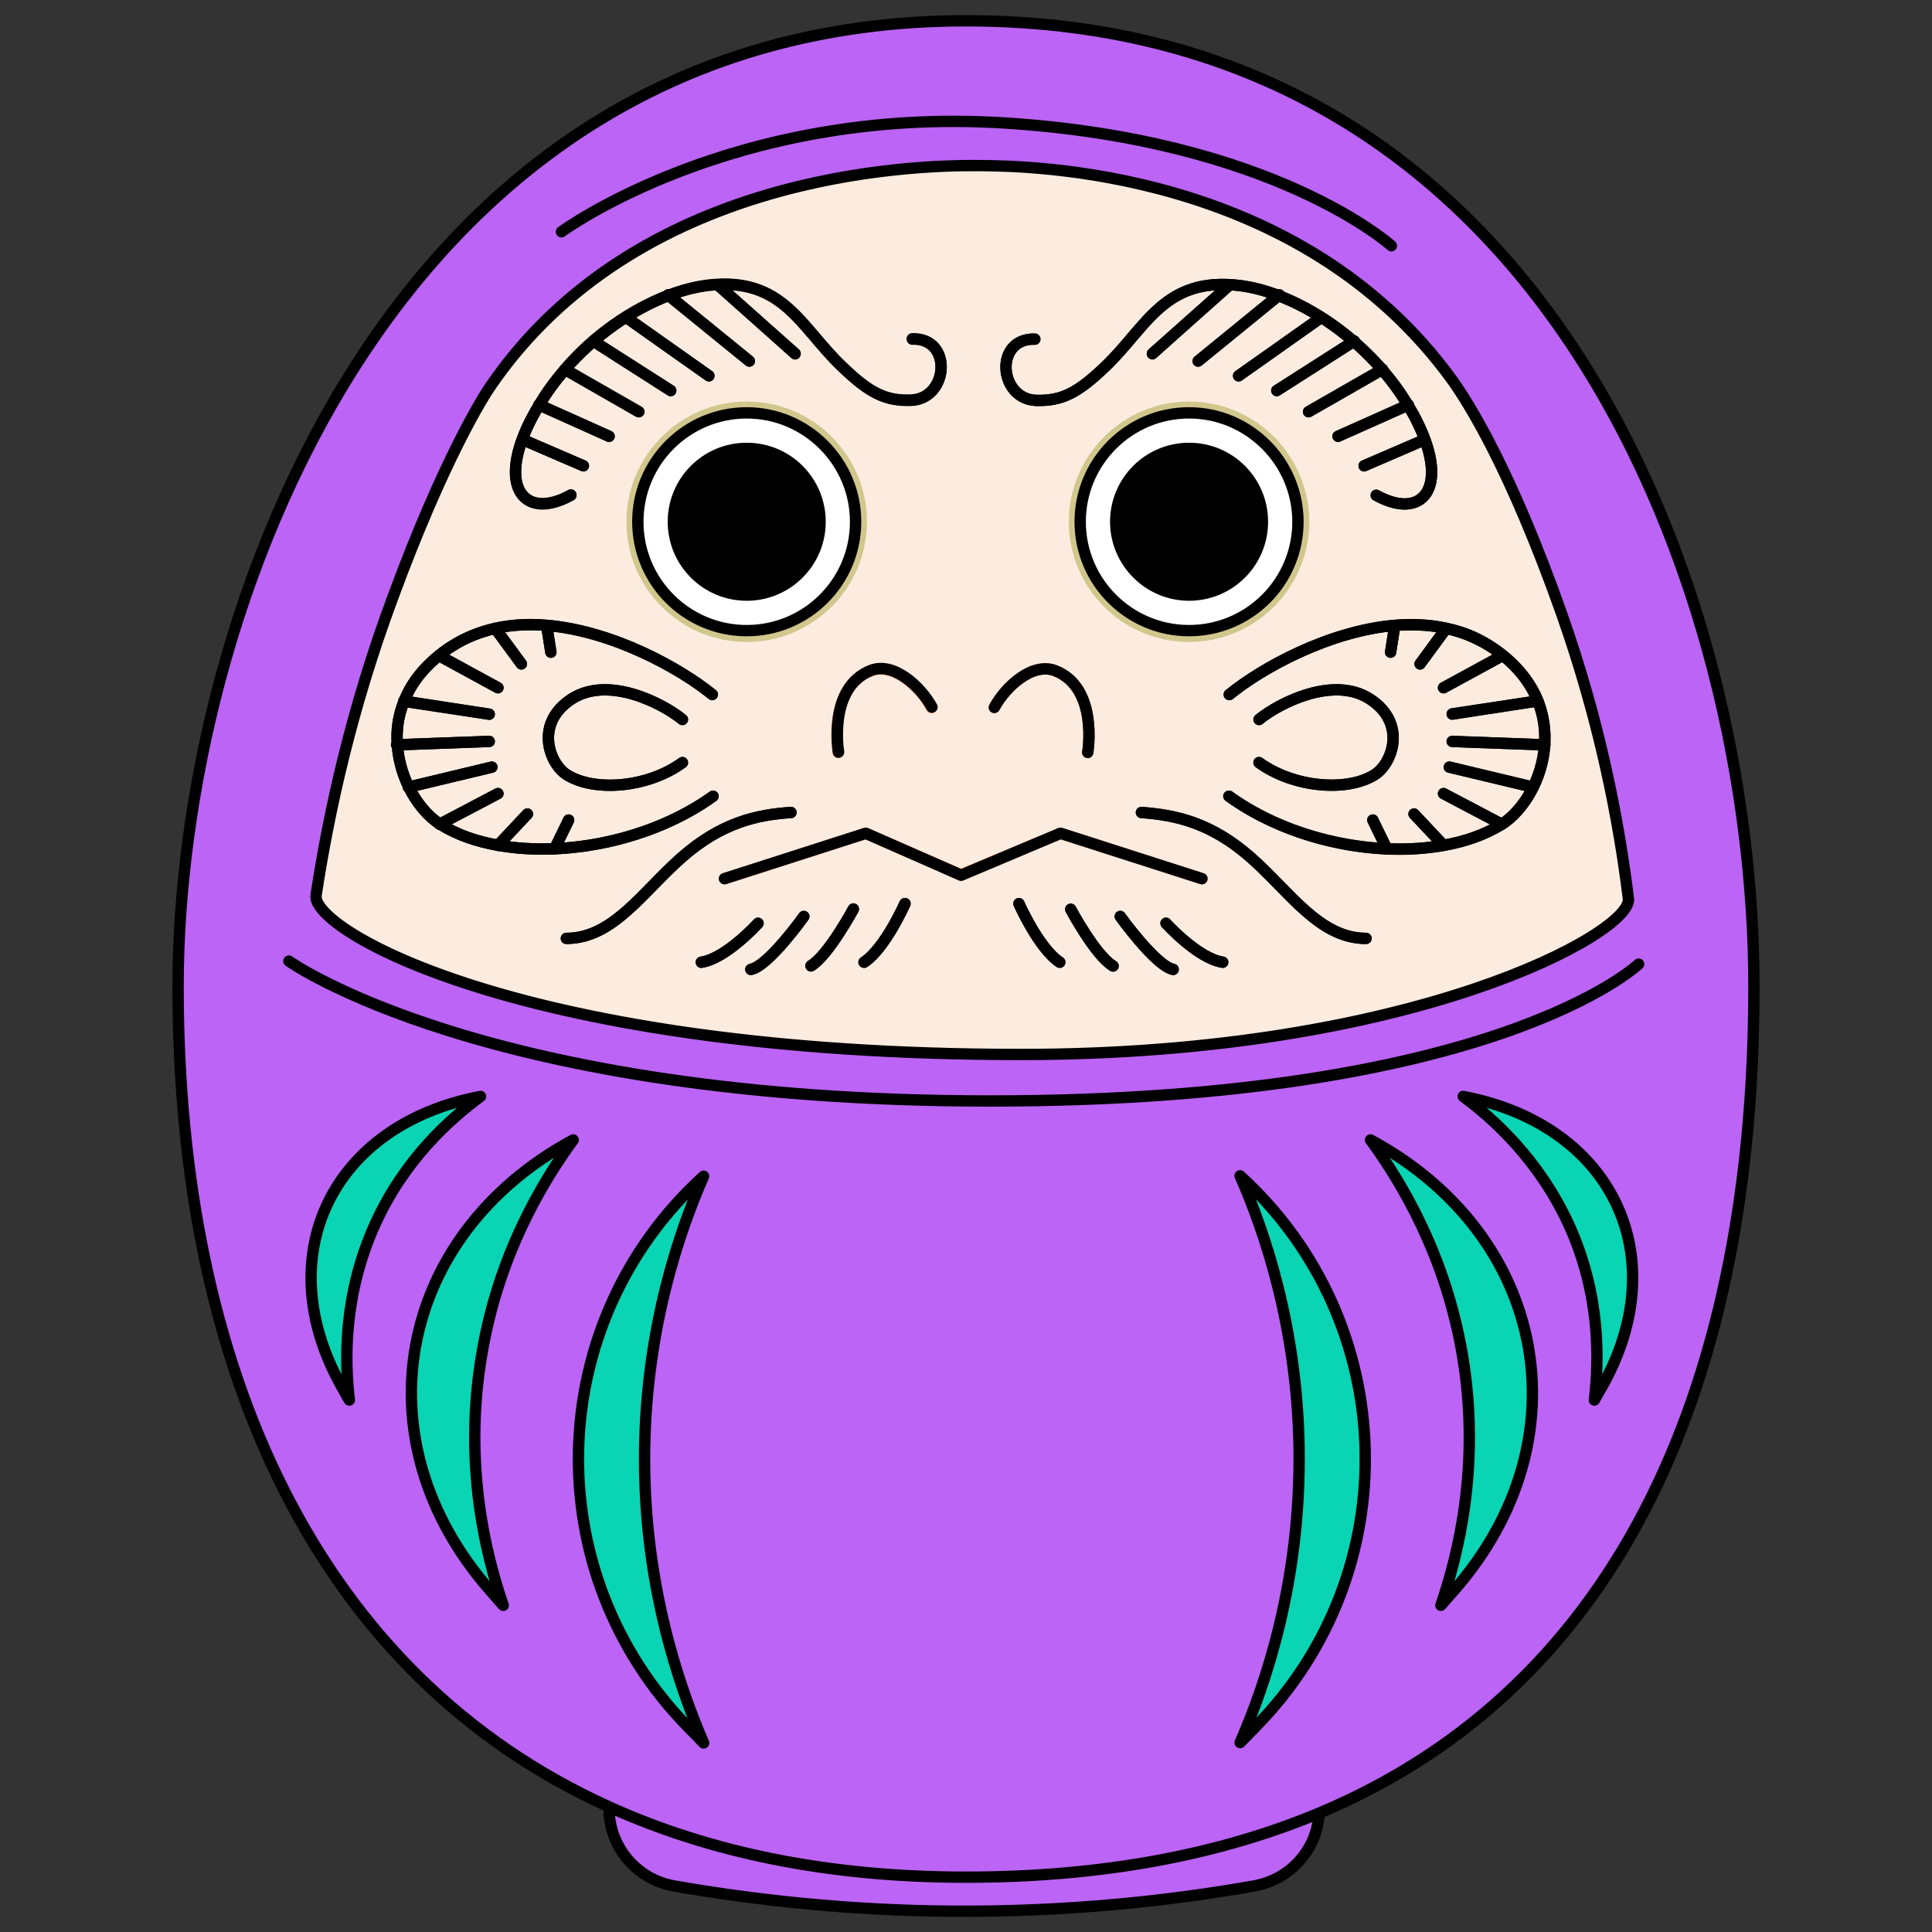 <?xml version="1.0" encoding="utf-8"?>
<!-- Generator: Adobe Illustrator 25.2.1, SVG Export Plug-In . SVG Version: 6.00 Build 0)  -->
<svg version="1.1" id="layer" xmlns="http://www.w3.org/2000/svg" xmlns:xlink="http://www.w3.org/1999/xlink" x="0px" y="0px"
	 viewBox="0 0 511 511" style="enable-background:new 0 0 511 511;" xml:space="preserve">
<rect x="0" y="0" width="511" height="511" fill="#333333" stroke="none"/>
<style type="text/css">
	.st0{fill:#BB64F5;}
	.st1{fill:#09D4B3;}
	.st2{fill:#FBECDF;}
	.st3{fill:#FFFFFF;}
	.st4{fill:#D1C78D;}
	.st5{fill:none;stroke:#000000;stroke-width:3;stroke-linecap:round;stroke-linejoin:round;stroke-miterlimit:10;}
	.st6{fill:none;stroke:#A63E1A;stroke-width:3;stroke-linecap:round;stroke-linejoin:round;stroke-miterlimit:10;}
</style>
<g id="color">
	<path class="st0" d="M348.8,479.7c-0.6,9.5-7.6,17.4-17.1,19.1c-22.6,4-49.5,6.9-79.8,6.7c-27.8-0.2-52.6-3-73.8-6.7
		c-9.9-1.7-17.1-10.3-17.1-20.4v-0.5c26.6,12.1,58.1,18.6,94.4,18.6C291.7,496.5,322.7,490.6,348.8,479.7z"/>
	<path class="st0" d="M161.1,477.9c-76.9-34.8-114-115.5-114-217c0-98.1,56.2-255.4,208.4-255.4c155,0,208.4,152.3,208.4,255.4
		c0,103.2-34.4,184.9-115.1,218.7c-26.1,10.9-57.1,16.9-93.3,16.9C219.2,496.5,187.8,490,161.1,477.9z M270.1,278.9
		c103.7,0,161.8-32.3,160.6-41.2c-2.6-21.2-7.7-47.1-17.6-75.2c-13.7-38.8-24.8-56-28.8-61.7c-40.5-56.2-112.4-56.9-125.1-57
		c-18.6-0.2-90.8,2.2-129.3,58.1c-1.9,2.7-12.4,19.2-26,56.1C93,187.3,87,214.5,83.6,236.8C82.2,245.9,138.4,278.9,270.1,278.9z
		 M423.7,366.8c19.4-34.4,2.8-69.3-36.7-76.8c8,5.9,20,16.7,27.9,33.8c8.6,18.8,8,36.4,6.8,46.5C422.3,369.1,423,368,423.7,366.8z
		 M386.8,358.4c4.9,28.9-1.1,52.8-5.7,66.2c1.2-1.4,2.4-2.7,3.6-4.1c34.7-39.6,24.6-93.6-22.1-119
		C370.6,312.6,382.3,331.9,386.8,358.4z M343.6,383.2c0.5,35.3-9,62.7-15.6,77.8c1.4-1.4,2.8-2.8,4.1-4.2
		c40.2-40.9,38.3-107.1-4.1-145.7C334.3,325.7,343.1,350.9,343.6,383.2z M182,456.8c1.4,1.4,2.8,2.8,4.1,4.2
		c-6.5-15.1-16.1-42.5-15.6-77.8c0.5-32.3,9.2-57.5,15.6-72.1C143.6,349.7,141.8,415.8,182,456.8z M151.6,301.5L151.6,301.5
		c-46.8,25.3-56.8,79.4-22.1,119c1.2,1.4,2.4,2.7,3.6,4.1c-4.6-13.3-10.6-37.3-5.7-66.2C131.8,331.9,143.5,312.6,151.6,301.5z
		 M99.2,323.8c7.8-17.2,19.9-27.9,27.9-33.8c-39.4,7.5-56.1,42.4-36.7,76.8c0.7,1.2,1.3,2.4,2,3.5C91.2,360.2,90.7,342.6,99.2,323.8
		z"/>
	<path class="st1" d="M127.1,290c-7.9,5.9-20,16.7-27.9,33.8c-8.5,18.8-8,36.4-6.8,46.5c-0.7-1.2-1.3-2.4-2-3.5
		C71,332.4,87.6,297.5,127.1,290z"/>
	<path class="st1" d="M151.6,301.5L151.6,301.5c-8.1,11.1-19.8,30.4-24.3,56.9c-4.9,28.9,1.2,52.8,5.7,66.2
		c-1.2-1.4-2.4-2.7-3.6-4.1C94.8,380.9,104.8,326.8,151.6,301.5z"/>
	<path class="st1" d="M186.1,461c-1.4-1.4-2.8-2.8-4.1-4.2c-40.2-40.9-38.3-107.1,4.1-145.7c-6.4,14.6-15.1,39.8-15.6,72.1
		C170,418.5,179.6,445.9,186.1,461z"/>
	<path class="st1" d="M387,290c39.4,7.5,56.1,42.4,36.7,76.8c-0.7,1.2-1.3,2.4-2,3.5c1.2-10.1,1.7-27.7-6.8-46.5
		C407.1,306.7,395,295.9,387,290z"/>
	<path class="st1" d="M381.1,424.5c4.6-13.3,10.6-37.3,5.7-66.2c-4.5-26.5-16.2-45.8-24.3-56.9c46.8,25.3,56.8,79.4,22.1,119
		C383.4,421.8,382.3,423.2,381.1,424.5z"/>
	<path class="st1" d="M328,461c6.5-15.1,16.1-42.5,15.6-77.8c-0.5-32.3-9.2-57.5-15.6-72.1c42.5,38.6,44.3,104.8,4.1,145.7
		C330.7,458.2,329.4,459.6,328,461z"/>
	<path class="st2" d="M430.8,237.7c1.1,8.9-57,41.2-160.6,41.2c-131.7,0-187.9-33.1-186.5-42.1c3.4-22.3,9.4-49.5,20.3-78.9
		c13.6-36.8,24.1-53.3,26-56.1c38.4-55.8,110.7-58.2,129.2-58c12.7,0.1,84.7,0.9,125.1,57c4.1,5.6,15.2,22.9,28.8,61.7
		C423.1,190.6,428.2,216.5,430.8,237.7z"/>
	<g>
		<path class="st3" d="M197.5,168.4c-16.7,0-30.3-13.6-30.3-30.3s13.6-30.3,30.3-30.3s30.3,13.6,30.3,30.3S214.2,168.4,197.5,168.4z
			"/>
		<path class="st4" d="M197.5,109.2c15.9,0,28.8,12.9,28.8,28.8s-12.9,28.8-28.8,28.8s-28.8-12.9-28.8-28.8
			C168.7,122.2,181.6,109.2,197.5,109.2 M197.5,106.2c-17.5,0-31.8,14.3-31.8,31.8c0,17.6,14.3,31.8,31.8,31.8s31.8-14.3,31.8-31.8
			S215.1,106.2,197.5,106.2L197.5,106.2z"/>
	</g>
	<g>
		<path class="st3" d="M314.5,168.4c-16.7,0-30.3-13.6-30.3-30.3s13.6-30.3,30.3-30.3s30.3,13.6,30.3,30.3S331.2,168.4,314.5,168.4z
			"/>
		<path class="st4" d="M314.5,109.2c15.9,0,28.8,12.9,28.8,28.8s-12.9,28.8-28.8,28.8s-28.8-12.9-28.8-28.8
			C285.7,122.2,298.6,109.2,314.5,109.2 M314.5,106.2c-17.5,0-31.8,14.3-31.8,31.8c0,17.6,14.3,31.8,31.8,31.8s31.8-14.3,31.8-31.8
			S332,106.2,314.5,106.2L314.5,106.2z"/>
	</g>
	<path class="st5" d="M200.5,244.2c0,0-8.4,9.3-15,10.3"/>
	<path class="st5" d="M212.6,242.4c0,0-9.3,13.1-14,14"/>
	<path class="st5" d="M225.7,240.5c0,0-6.6,12.2-11.2,15"/>
	<path class="st5" d="M239.4,239c0,0-5.2,11.8-10.8,15.5"/>
	<path class="st5" d="M308.4,244.2c0,0,8.4,9.3,15,10.3"/>
	<path class="st5" d="M296.3,242.4c0,0,9.4,13.1,14,14"/>
	<path class="st5" d="M283.2,240.5c0,0,6.5,12.2,11.2,15"/>
	<path class="st5" d="M269.5,239c0,0,5.2,11.8,10.8,15.5"/>
	<polyline class="st6" points="317.9,232.4 280.5,220.4 254.2,231.4 229,220.4 191.7,232.4 	"/>
	<path class="st5" d="M209.2,214.9c-9.1,0.6-18.4,2.7-28.8,11.8s-18.2,21.5-30.6,21.5"/>
	<path class="st5" d="M301.9,214.9c9.1,0.6,18.4,2.7,28.8,11.8s18.2,21.5,30.6,21.5"/>
	<path class="st5" d="M188.4,183.7c-8.5-6.9-26.2-16.8-43.8-18.3c-4.6-0.4-9.2-0.2-13.6,0.8c-4,0.9-7.8,2.4-11.3,4.6
		c-1.3,0.8-2.4,1.6-3.5,2.5c-4.6,3.7-7.6,7.8-9.3,12.1c-1.6,3.9-2.1,7.8-1.8,11.6c0.6,9.2,5.7,17.4,11.3,21c0,0,0.1,0.1,0.2,0.1
		c4.3,2.7,9.5,4.5,15.3,5.5c17.6,3.1,40.4-1.3,56.7-13"/>
	<path class="st5" d="M180.5,190.3c-5.4-4.4-19.6-11.6-29.2-5.5c-10,6.4-6.1,17.1-1.4,20.1c7.3,4.6,21.4,3.5,30.6-3.2"/>
	<polyline class="st5" points="129.4,196.1 105,197 104.9,197 	"/>
	<line class="st5" x1="129.4" y1="188.9" x2="106.8" y2="185.4"/>
	<line class="st5" x1="131.7" y1="181.9" x2="116.1" y2="173.4"/>
	<polyline class="st5" points="137.9,175.6 131,166.2 131,166.2 	"/>
	<polyline class="st5" points="145.7,172.5 144.6,165.5 144.6,165.5 	"/>
	<line class="st5" x1="130.1" y1="202.9" x2="108" y2="208.2"/>
	<line class="st5" x1="131.7" y1="209.9" x2="116.3" y2="218"/>
	<line class="st5" x1="139.5" y1="215.3" x2="131.7" y2="223.6"/>
	<line class="st5" x1="150.4" y1="216.9" x2="146.7" y2="224.5"/>
	<path class="st5" d="M325.1,183.7c8.5-6.9,26.2-16.8,43.8-18.3c4.6-0.4,9.2-0.2,13.6,0.8c4,0.9,7.8,2.4,11.4,4.6
		c1.3,0.8,2.4,1.6,3.5,2.5c4.6,3.7,7.6,7.8,9.3,12.1c1.6,3.9,2.1,7.8,1.8,11.6c-0.6,9.2-5.7,17.4-11.3,21c-0.1,0-0.1,0.1-0.2,0.1
		c-4.3,2.7-9.5,4.5-15.3,5.5c-17.6,3.1-40.4-1.3-56.7-13"/>
	<path class="st5" d="M333,190.3c5.4-4.4,19.6-11.6,29.2-5.5c10,6.4,6.1,17.1,1.4,20.1c-7.3,4.6-21.4,3.5-30.6-3.2"/>
	<polyline class="st5" points="408.6,197 408.5,197 384.1,196.1 	"/>
	<line class="st5" x1="406.7" y1="185.4" x2="384.1" y2="188.9"/>
	<line class="st5" x1="397.4" y1="173.4" x2="381.8" y2="181.9"/>
	<polyline class="st5" points="382.5,166.2 382.5,166.2 375.6,175.6 	"/>
	<polyline class="st5" points="368.9,165.5 368.9,165.5 367.8,172.5 	"/>
	<line class="st5" x1="405.5" y1="208.2" x2="383.3" y2="202.9"/>
	<line class="st5" x1="397.2" y1="218" x2="381.8" y2="209.9"/>
	<line class="st5" x1="381.8" y1="223.6" x2="374" y2="215.3"/>
	<line class="st5" x1="366.8" y1="224.5" x2="363.1" y2="216.9"/>
	<path class="st5" d="M151,131c-12.1,6.7-19.4-1.8-11.1-18.9c0.8-1.7,1.7-3.3,2.7-4.9c2-3.4,4.3-6.5,6.8-9.4c8-9.2,18-16,27.4-19.6
		c3.6-1.4,7.2-2.3,10.5-2.7c19.8-2.3,24.4,11,35.3,21.4c7.3,7,11.5,9.2,18.4,9c9.9-0.4,11.1-16.5,0.3-16.2"/>
	<line class="st5" x1="154.3" y1="123.2" x2="138.3" y2="116.3"/>
	<polyline class="st5" points="161.1,115.4 142.6,107.1 142.5,107.1 	"/>
	<polyline class="st5" points="168.9,108.9 149.4,97.7 149.4,97.7 	"/>
	<line class="st5" x1="177.4" y1="103.3" x2="156.9" y2="90.2"/>
	<line class="st5" x1="187.5" y1="99.4" x2="165.7" y2="84"/>
	<polyline class="st5" points="198.2,95.5 176.8,78.1 176.7,78 	"/>
	<line class="st5" x1="189.8" y1="75.3" x2="210.3" y2="93.6"/>
	<path class="st5" d="M364,131c12.1,6.7,19.4-1.8,11.1-18.9c-0.8-1.7-1.7-3.3-2.7-4.9c-2-3.4-4.3-6.5-6.8-9.4
		c-8-9.2-18-16-27.4-19.6c-3.6-1.4-7.2-2.3-10.5-2.7c-19.8-2.3-24.4,11-35.3,21.4c-7.3,7-11.5,9.2-18.4,9
		c-9.9-0.4-11.1-16.5-0.3-16.2"/>
	<line class="st5" x1="376.8" y1="116.3" x2="360.8" y2="123.2"/>
	<polyline class="st5" points="372.5,107.1 372.5,107.1 353.9,115.4 	"/>
	<polyline class="st5" points="365.7,97.7 365.7,97.7 346.1,108.9 	"/>
	<line class="st5" x1="358.2" y1="90.2" x2="337.7" y2="103.3"/>
	<line class="st5" x1="349.4" y1="84" x2="327.6" y2="99.4"/>
	<polyline class="st5" points="338.4,78 338.2,78.1 316.9,95.5 	"/>
	<line class="st5" x1="325.3" y1="75.3" x2="304.8" y2="93.6"/>
	<path class="st6" d="M221.7,199c0,0-2.9-17.1,8.6-21.6c5.9-2.3,13,4,16.1,9.7"/>
	<path class="st6" d="M287.7,199c0,0,2.9-17.1-8.6-21.6c-5.9-2.3-13,4-16.1,9.7"/>
</g>
<path id="path" class="st5" d="M161.1,477.9c-76.9-34.8-114-115.5-114-217c0-98.1,56.2-255.4,208.4-255.4
	c155,0,208.4,152.3,208.4,255.4c0,103.2-34.4,184.9-115.1,218.7c-26.1,10.9-57.1,16.9-93.3,16.9C219.2,496.5,187.8,490,161.1,477.9z
	 M270.1,278.9c103.7,0,161.8-32.3,160.6-41.2c-2.6-21.2-7.7-47.1-17.6-75.2c-13.7-38.8-24.8-56-28.8-61.7
	c-40.5-56.2-112.4-56.9-125.1-57c-18.6-0.2-90.8,2.2-129.3,58.1c-1.9,2.7-12.4,19.2-26,56.1C93,187.3,87,214.5,83.6,236.8
	C82.2,245.9,138.4,278.9,270.1,278.9z M161.1,477.9L161.1,477.9v0.5c0,10,7.2,18.6,17.1,20.4c21.1,3.7,46,6.5,73.8,6.7
	c30.3,0.2,57.2-2.7,79.8-6.7c9.5-1.7,16.5-9.6,17.1-19.1l0,0 M314.5,109.2c-15.9,0-28.8,12.9-28.8,28.8s12.9,28.8,28.8,28.8
	s28.8-12.9,28.8-28.8C343.3,122.2,330.4,109.2,314.5,109.2z M197.5,109.2c-15.9,0-28.8,12.9-28.8,28.8s12.9,28.8,28.8,28.8
	s28.8-12.9,28.8-28.8C226.3,122.2,213.4,109.2,197.5,109.2z M185.5,254.5c6.5-0.9,15-10.3,15-10.3 M198.6,256.4c4.7-0.9,14-14,14-14
	 M214.5,255.4c4.7-2.8,11.2-15,11.2-15 M228.5,254.5c5.6-3.7,10.8-15.5,10.8-15.5 M308.4,244.2c0,0,8.4,9.3,15,10.3 M296.3,242.4
	c0,0,9.4,13.1,14,14 M283.2,240.5c0,0,6.5,12.2,11.2,15 M269.5,239c0,0,5.2,11.8,10.8,15.5 M317.9,232.4l-37.4-12l-26.3,11.1
	L229,220.4l-37.4,12 M209.2,214.9c-9.1,0.6-18.4,2.7-28.8,11.8s-18.2,21.5-30.6,21.5 M361.3,248.2c-12.4,0-20.2-12.4-30.6-21.5
	s-19.7-11.1-28.8-11.8 M188.4,183.7c-8.5-6.9-26.2-16.8-43.8-18.3c-4.6-0.4-9.2-0.2-13.6,0.8c-4,0.9-7.8,2.4-11.3,4.6
	c-1.3,0.8-2.4,1.6-3.5,2.5c-4.6,3.7-7.6,7.8-9.3,12.1c-1.6,3.9-2.1,7.8-1.8,11.6c0.6,9.2,5.7,17.4,11.3,21c0,0,0.1,0.1,0.2,0.1
	c4.3,2.7,9.5,4.5,15.3,5.5c17.6,3.1,40.4-1.3,56.7-13 M180.5,190.3c-5.4-4.4-19.6-11.6-29.2-5.5c-10,6.4-6.1,17.1-1.4,20.1
	c7.3,4.6,21.4,3.5,30.6-3.2 M104.9,197L104.9,197l24.5-0.9 M129.4,188.9l-22.6-3.4 M131.7,181.9l-15.6-8.5 M137.9,175.6l-6.9-9.4
	l0,0 M144.6,165.5L144.6,165.5l1.1,7 M130.1,202.9l-22.1,5.3 M131.7,209.9l-15.4,8.1 M139.5,215.3l-7.8,8.3 M150.4,216.9l-3.7,7.6
	 M325.1,210.6c16.3,11.8,39.1,16.2,56.7,13c5.8-1,11-2.9,15.3-5.5c0.1,0,0.1-0.1,0.2-0.1c5.6-3.6,10.7-11.8,11.3-21
	c0.2-3.8-0.3-7.7-1.8-11.6c-1.7-4.2-4.7-8.4-9.3-12.1c-1.1-0.9-2.3-1.7-3.5-2.5c-3.6-2.3-7.4-3.8-11.4-4.6c-4.4-1-9-1.1-13.6-0.8
	c-17.6,1.5-35.4,11.4-43.8,18.3 M333,201.7c9.2,6.6,23.3,7.8,30.6,3.2c4.7-2.9,8.7-13.7-1.4-20.1c-9.6-6.1-23.8,1.1-29.2,5.5
	 M384.1,196.1l24.4,0.9l0,0 M406.7,185.4l-22.6,3.4 M381.8,181.9l15.6-8.5 M382.5,166.2L382.5,166.2l-6.9,9.4 M367.8,172.5l1.1-7
	l0,0 M405.5,208.2l-22.1-5.3 M397.2,218l-15.4-8.1 M381.8,223.6l-7.8-8.3 M366.8,224.5l-3.7-7.6 M241.3,89.6
	c10.8-0.3,9.6,15.8-0.3,16.2c-6.9,0.3-11.2-2-18.4-9c-10.9-10.4-15.5-23.7-35.3-21.4c-3.3,0.4-6.8,1.3-10.5,2.7
	c-9.4,3.6-19.5,10.3-27.4,19.6c-2.5,2.9-4.8,6-6.8,9.4c-1,1.6-1.8,3.2-2.7,4.9c-8.3,17.1-1,25.6,11.1,18.9 M154.3,123.2l-16-6.9
	 M161.1,115.4l-18.5-8.3l0,0 M149.4,97.7L149.4,97.7l19.6,11.2 M156.9,90.2l20.5,13.1 M187.5,99.4L165.7,84 M198.2,95.5l-21.4-17.4
	l-0.1-0.1 M189.8,75.3l20.5,18.2 M364,131c12.1,6.7,19.4-1.8,11.1-18.9c-0.8-1.7-1.7-3.3-2.7-4.9c-2-3.4-4.3-6.5-6.8-9.4
	c-8-9.2-18-16-27.4-19.6c-3.6-1.4-7.2-2.3-10.5-2.7c-19.8-2.3-24.4,11-35.3,21.4c-7.3,7-11.5,9.2-18.4,9
	c-9.9-0.4-11.1-16.5-0.3-16.2 M376.8,116.3l-16,6.9 M372.5,107.1L372.5,107.1l-18.6,8.3 M346.1,108.9l19.5-11.2l0,0 M358.2,90.2
	l-20.5,13.1 M349.4,84l-21.8,15.4 M338.4,78l-0.1,0.1l-21.4,17.4 M325.3,75.3l-20.5,18.2 M246.5,187c-3.1-5.6-10.2-12-16.1-9.7
	c-11.5,4.5-8.6,21.6-8.6,21.6 M287.7,199c0,0,2.9-17.1-8.6-21.6c-5.9-2.3-13,4-16.1,9.7 M368,65c0,0-31-28.1-102.7-32.5
	S148.5,61.3,148.5,61.3 M76.4,254.2c0,0,51.7,37,185.5,37S433.4,255,433.4,255 M328,311c6.4,14.6,15.1,39.8,15.6,72.1
	c0.5,35.3-9,62.7-15.6,77.8c1.4-1.4,2.8-2.8,4.1-4.2C372.3,415.8,370.5,349.7,328,311z M362.5,301.5c8.1,11.1,19.8,30.4,24.3,56.9
	c4.9,28.9-1.1,52.8-5.7,66.2c1.2-1.4,2.4-2.7,3.6-4.1C419.3,380.9,409.3,326.8,362.5,301.5z M387,290c8,5.9,20,16.7,27.9,33.8
	c8.6,18.8,8,36.4,6.8,46.5c0.7-1.2,1.3-2.4,2-3.5C443.1,332.4,426.5,297.5,387,290z M182,456.8c1.4,1.4,2.8,2.8,4.1,4.2
	c-6.5-15.1-16.1-42.5-15.6-77.8c0.5-32.3,9.2-57.5,15.6-72.1C143.6,349.7,141.8,415.8,182,456.8z M151.6,301.5
	c-46.8,25.3-56.8,79.4-22.1,119c1.2,1.4,2.4,2.7,3.6,4.1c-4.6-13.3-10.6-37.3-5.7-66.2C131.8,331.9,143.5,312.6,151.6,301.5
	L151.6,301.5z M90.4,366.8c0.7,1.2,1.3,2.4,2,3.5c-1.2-10.1-1.7-27.7,6.8-46.5c7.8-17.2,19.9-27.9,27.9-33.8
	C87.6,297.5,71,332.4,90.4,366.8z"/>
<path id="eye-right" d="M314.5,117.1c11.6,0,20.9,9.4,20.9,20.9c0,11.6-9.4,20.9-20.9,20.9s-20.9-9.4-20.9-20.9
	S302.9,117.1,314.5,117.1z"/>
<path id="eye-left" d="M197.5,117.1c11.6,0,20.9,9.4,20.9,20.9c0,11.6-9.4,20.9-20.9,20.9c-11.6,0-20.9-9.4-20.9-20.9
	S185.9,117.1,197.5,117.1z"/>
</svg>
